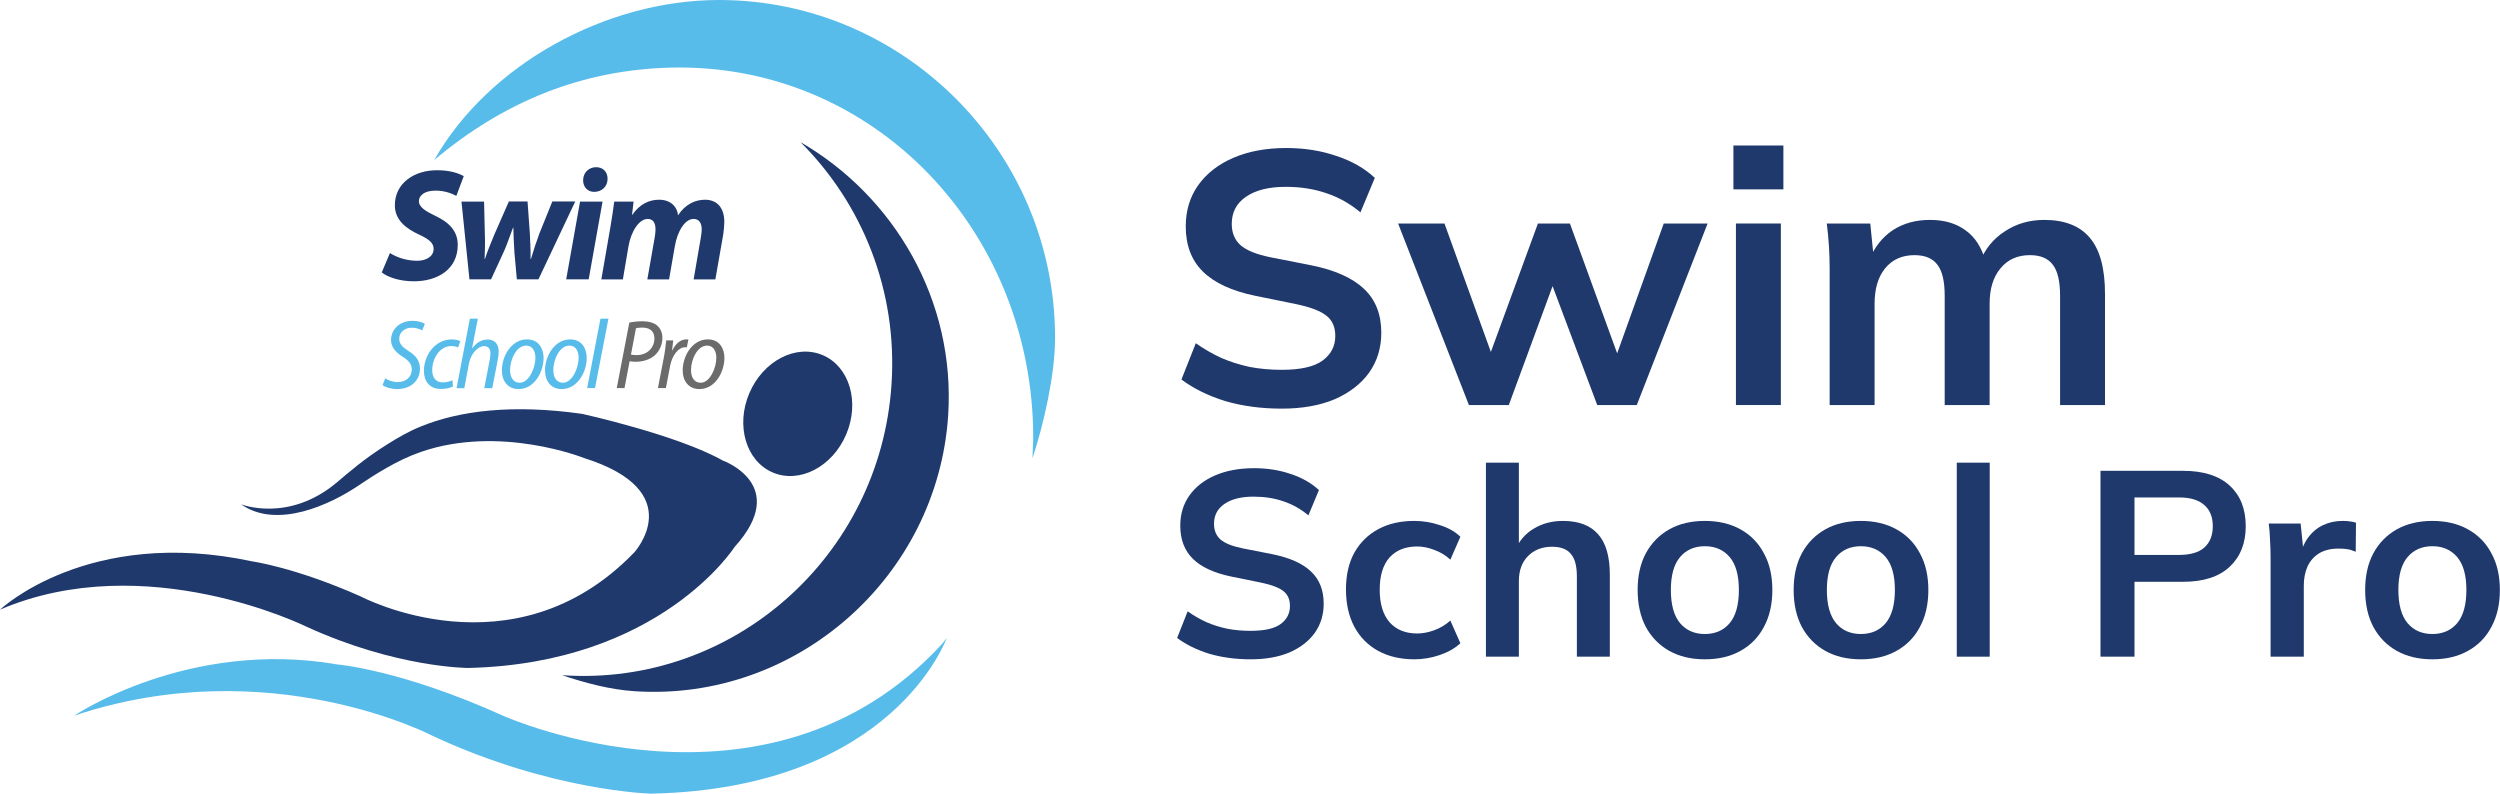 <svg width="189" height="60" viewBox="0 0 189 60" fill="none" xmlns="http://www.w3.org/2000/svg">
<path d="M60.52 10.748C65.168 15.38 67.876 21.959 67.397 29.075C66.538 42.053 55.426 51.893 42.589 51.051C42.556 51.051 42.515 51.043 42.482 51.043C44.224 51.621 46.073 52.133 47.988 52.257C60.182 53.057 70.864 43.646 71.681 31.42C72.251 22.702 67.587 14.835 60.52 10.748Z" fill="#1F396D"/>
<path d="M54.362 0C45.801 0 36.934 4.879 32.823 12.102C38.032 7.719 43.976 5.25 50.82 5.11C66.076 4.796 78.112 17.468 78.112 33.104C78.112 33.277 78.063 34.474 78.055 34.648C78.897 32.097 79.763 28.365 79.763 25.534C79.763 11.425 68.28 0 54.362 0Z" fill="#58BCEB"/>
<path d="M5.605 54.106C5.605 54.106 14.241 48.269 25.517 50.234C25.517 50.234 30.338 50.63 38.024 54.106C38.024 54.106 57.994 63.079 71.236 48.665L71.574 48.22C71.574 48.22 67.587 59.604 49.243 60C49.243 60 41.723 59.835 32.691 55.625C32.7 55.625 20.358 49.169 5.605 54.106Z" fill="#58BCEB"/>
<path d="M54.634 34.813C51.216 32.881 44.009 31.288 44.009 31.288C38.817 30.553 34.772 31.024 31.783 32.254C30.85 32.633 30.017 33.129 29.331 33.558C27.466 34.722 26.293 35.779 25.435 36.497C21.778 39.543 18.22 38.123 18.22 38.123C20.952 40.047 25.006 38.123 27.094 36.712C28.324 35.886 30 34.796 31.808 34.169C37.801 32.089 44.141 34.623 44.141 34.623C52.166 37.149 47.955 41.756 47.955 41.756C38.809 51.249 27.235 45.074 27.235 45.074C22.298 42.887 19.07 42.441 19.07 42.441C6.67 39.774 0 46.09 0 46.09C10.996 41.376 23.115 47.353 23.115 47.353C29.959 50.498 35.399 50.498 35.399 50.498C49.928 50.16 55.534 41.351 55.534 41.351C59.794 36.646 54.634 34.813 54.634 34.813Z" fill="#1F396D"/>
<path d="M63.972 32.842C65.014 30.392 64.219 27.708 62.197 26.848C60.174 25.988 57.69 27.278 56.648 29.728C55.606 32.178 56.401 34.862 58.424 35.722C60.446 36.582 62.93 35.292 63.972 32.842Z" fill="#1F396D"/>
<path d="M29.48 19.128C29.992 19.458 30.727 19.714 31.535 19.714C32.163 19.714 32.782 19.433 32.782 18.806C32.782 18.368 32.427 18.079 31.659 17.724C30.776 17.311 29.851 16.684 29.851 15.52C29.851 13.844 31.313 12.87 33.03 12.87C34.07 12.87 34.681 13.11 35.06 13.316L34.499 14.81C34.243 14.662 33.599 14.389 32.881 14.414C32.064 14.414 31.668 14.81 31.668 15.198C31.668 15.694 32.245 15.991 32.898 16.313C33.929 16.8 34.606 17.444 34.606 18.517C34.606 20.358 33.079 21.266 31.296 21.266C30.14 21.266 29.282 20.927 28.861 20.597L29.48 19.128Z" fill="#1F396D"/>
<path d="M36.596 15.231L36.654 17.683C36.679 18.302 36.662 18.905 36.637 19.582H36.662C36.86 18.946 37.149 18.294 37.372 17.733L38.47 15.231H39.882L40.055 17.634C40.088 18.286 40.121 18.946 40.113 19.582H40.138C40.336 18.905 40.55 18.277 40.782 17.642L41.756 15.231H43.489L40.707 21.117H39.073L38.891 19.103C38.85 18.451 38.825 17.906 38.809 17.212H38.784C38.453 18.079 38.346 18.451 38.099 19.004L37.124 21.117H35.49L34.887 15.239H36.596V15.231Z" fill="#1F396D"/>
<path d="M42.804 21.117L43.852 15.239H45.553L44.505 21.117H42.804ZM44.084 13.638C44.084 13.002 44.562 12.639 45.066 12.639C45.553 12.639 45.933 12.961 45.933 13.514C45.933 14.133 45.471 14.505 44.917 14.505C44.463 14.505 44.084 14.175 44.084 13.638Z" fill="#1F396D"/>
<path d="M45.462 21.117L46.148 17.155C46.28 16.395 46.37 15.759 46.436 15.239H47.898L47.782 16.247H47.799C48.352 15.429 49.086 15.099 49.821 15.099C50.82 15.099 51.224 15.759 51.258 16.28C51.802 15.446 52.554 15.099 53.297 15.099C54.205 15.099 54.758 15.702 54.758 16.775C54.758 17.023 54.717 17.485 54.675 17.733L54.081 21.125H52.438L52.975 18.005C53.008 17.807 53.049 17.559 53.049 17.345C53.049 16.882 52.867 16.552 52.43 16.552C51.811 16.552 51.224 17.419 51.018 18.616L50.581 21.125H48.938L49.491 17.98C49.524 17.766 49.557 17.551 49.557 17.361C49.557 16.915 49.425 16.552 48.963 16.552C48.327 16.552 47.708 17.468 47.51 18.641L47.089 21.125H45.462V21.117Z" fill="#1F396D"/>
<path d="M29.125 28.605C29.364 28.762 29.703 28.886 30.083 28.886C30.66 28.886 31.131 28.514 31.131 27.936C31.131 27.556 30.925 27.276 30.454 26.979C29.893 26.624 29.562 26.227 29.562 25.707C29.562 24.84 30.281 24.254 31.189 24.254C31.626 24.254 31.965 24.378 32.122 24.485L31.915 24.981C31.758 24.89 31.486 24.774 31.131 24.774C30.545 24.774 30.182 25.171 30.182 25.6C30.182 25.996 30.421 26.244 30.892 26.541C31.436 26.871 31.75 27.284 31.75 27.862C31.75 28.745 31.098 29.414 30.017 29.414C29.546 29.414 29.1 29.265 28.919 29.108L29.125 28.605Z" fill="#58BCEB"/>
<path d="M34.243 29.224C34.07 29.307 33.748 29.406 33.327 29.406C32.452 29.406 32.047 28.787 32.047 28.044C32.047 26.863 32.881 25.658 34.161 25.658C34.441 25.658 34.697 25.732 34.796 25.79L34.631 26.269C34.507 26.211 34.342 26.161 34.119 26.161C33.228 26.161 32.675 27.127 32.675 27.969C32.675 28.539 32.939 28.91 33.484 28.91C33.789 28.91 34.029 28.82 34.21 28.745L34.243 29.224Z" fill="#58BCEB"/>
<path d="M34.516 29.34L35.523 24.089H36.126L35.688 26.335H35.705C36.002 25.914 36.398 25.666 36.885 25.666C37.306 25.666 37.702 25.938 37.702 26.558C37.702 26.756 37.678 26.962 37.636 27.168L37.215 29.348H36.612L37.025 27.185C37.05 27.045 37.075 26.888 37.075 26.69C37.075 26.392 36.934 26.169 36.588 26.169C36.142 26.169 35.597 26.723 35.457 27.466L35.102 29.348H34.516V29.34Z" fill="#58BCEB"/>
<path d="M41.095 27.061C41.095 28.118 40.402 29.414 39.205 29.414C38.363 29.414 37.942 28.77 37.942 28.011C37.942 26.888 38.685 25.658 39.84 25.658C40.748 25.658 41.095 26.384 41.095 27.061ZM38.561 27.977C38.561 28.514 38.8 28.935 39.287 28.935C39.997 28.935 40.476 27.812 40.476 27.045C40.476 26.64 40.319 26.128 39.766 26.128C39.031 26.137 38.561 27.193 38.561 27.977Z" fill="#58BCEB"/>
<path d="M44.356 27.061C44.356 28.118 43.663 29.414 42.466 29.414C41.623 29.414 41.203 28.77 41.203 28.011C41.203 26.888 41.946 25.658 43.101 25.658C44.018 25.658 44.356 26.384 44.356 27.061ZM41.83 27.977C41.83 28.514 42.069 28.935 42.556 28.935C43.266 28.935 43.745 27.812 43.745 27.045C43.745 26.64 43.588 26.128 43.035 26.128C42.3 26.137 41.83 27.193 41.83 27.977Z" fill="#58BCEB"/>
<path d="M44.389 29.34L45.396 24.089H45.999L44.983 29.34H44.389Z" fill="#58BCEB"/>
<path d="M47.576 24.386C47.848 24.329 48.22 24.287 48.583 24.287C49.02 24.287 49.474 24.395 49.739 24.667C49.962 24.89 50.077 25.179 50.077 25.55C50.077 26.112 49.813 26.582 49.499 26.863C49.128 27.193 48.583 27.35 48.063 27.35C47.889 27.35 47.741 27.334 47.6 27.309L47.212 29.34H46.626L47.576 24.386ZM47.7 26.805C47.848 26.838 47.98 26.846 48.137 26.846C48.971 26.846 49.474 26.252 49.474 25.583C49.474 25.03 49.119 24.766 48.55 24.766C48.343 24.766 48.187 24.783 48.079 24.816L47.7 26.805Z" fill="#6B6B6B"/>
<path d="M49.739 29.34L50.193 26.987C50.283 26.516 50.333 26.046 50.366 25.732H50.894C50.87 25.963 50.845 26.203 50.803 26.483H50.828C51.068 26.004 51.431 25.658 51.885 25.658C51.934 25.658 51.992 25.658 52.042 25.666L51.926 26.26C51.893 26.252 51.844 26.252 51.786 26.252C51.266 26.252 50.803 26.904 50.663 27.655L50.341 29.34H49.739Z" fill="#6B6B6B"/>
<path d="M54.766 27.061C54.766 28.118 54.073 29.414 52.876 29.414C52.033 29.414 51.612 28.77 51.612 28.011C51.612 26.888 52.355 25.658 53.511 25.658C54.428 25.658 54.766 26.384 54.766 27.061ZM52.24 27.977C52.24 28.514 52.479 28.935 52.966 28.935C53.676 28.935 54.155 27.812 54.155 27.045C54.155 26.64 53.998 26.128 53.445 26.128C52.711 26.137 52.24 27.193 52.24 27.977Z" fill="#6B6B6B"/>
<path d="M138.322 30.621V20.321C138.322 19.76 138.304 19.189 138.268 18.609C138.232 18.029 138.177 17.459 138.105 16.897H141.393L141.665 19.615H141.339C141.719 18.673 142.299 17.939 143.078 17.413C143.875 16.888 144.818 16.625 145.905 16.625C146.992 16.625 147.888 16.888 148.595 17.413C149.32 17.921 149.827 18.718 150.117 19.805H149.682C150.063 18.827 150.688 18.057 151.557 17.495C152.427 16.915 153.423 16.625 154.547 16.625C156.087 16.625 157.237 17.078 157.998 17.984C158.759 18.89 159.139 20.303 159.139 22.224V30.621H155.742V22.36C155.742 21.273 155.561 20.493 155.199 20.022C154.837 19.533 154.257 19.289 153.46 19.289C152.518 19.289 151.775 19.624 151.231 20.294C150.688 20.946 150.416 21.834 150.416 22.957V30.621H147.019V22.36C147.019 21.273 146.838 20.493 146.475 20.022C146.113 19.533 145.533 19.289 144.736 19.289C143.794 19.289 143.051 19.624 142.508 20.294C141.982 20.946 141.719 21.834 141.719 22.957V30.621H138.322Z" fill="#1F396D"/>
<path d="M131.236 30.621V16.897H134.633V30.621H131.236ZM131.046 14.316V11H134.824V14.316H131.046Z" fill="#1F396D"/>
<path d="M111.05 30.621L105.696 16.897H109.202L113.061 27.578H112.354L116.267 16.897H118.686L122.572 27.578H121.947L125.779 16.897H129.095L123.741 30.621H120.751L116.648 19.697H118.088L114.066 30.621H111.05Z" fill="#1F396D"/>
<path d="M96.898 30.893C95.358 30.893 93.936 30.703 92.632 30.323C91.345 29.924 90.24 29.38 89.316 28.692L90.403 25.947C91.019 26.382 91.662 26.753 92.333 27.061C93.003 27.351 93.719 27.578 94.48 27.741C95.24 27.886 96.047 27.958 96.898 27.958C98.329 27.958 99.362 27.723 99.996 27.252C100.63 26.78 100.948 26.165 100.948 25.404C100.948 24.733 100.73 24.226 100.295 23.882C99.861 23.519 99.081 23.22 97.958 22.985L94.887 22.36C93.13 21.997 91.816 21.39 90.947 20.539C90.077 19.688 89.642 18.546 89.642 17.115C89.642 15.919 89.959 14.877 90.593 13.989C91.228 13.102 92.115 12.413 93.257 11.924C94.398 11.435 95.73 11.19 97.251 11.19C98.61 11.19 99.87 11.39 101.029 11.788C102.189 12.169 103.158 12.721 103.937 13.446L102.85 16.055C102.071 15.403 101.219 14.923 100.295 14.615C99.371 14.289 98.339 14.125 97.197 14.125C95.911 14.125 94.905 14.379 94.181 14.886C93.474 15.376 93.121 16.055 93.121 16.925C93.121 17.595 93.338 18.129 93.773 18.528C94.226 18.927 94.987 19.235 96.056 19.452L99.1 20.05C100.911 20.412 102.252 21.01 103.122 21.843C103.991 22.659 104.426 23.764 104.426 25.159C104.426 26.3 104.118 27.306 103.502 28.176C102.886 29.027 102.016 29.697 100.893 30.187C99.77 30.658 98.438 30.893 96.898 30.893Z" fill="#1F396D"/>
<path d="M183.888 49.844C182.852 49.844 181.955 49.631 181.198 49.206C180.44 48.781 179.849 48.176 179.424 47.393C179.012 46.609 178.806 45.679 178.806 44.602C178.806 43.526 179.012 42.603 179.424 41.832C179.849 41.048 180.44 40.444 181.198 40.019C181.955 39.594 182.852 39.381 183.888 39.381C184.924 39.381 185.821 39.594 186.579 40.019C187.349 40.444 187.94 41.048 188.352 41.832C188.777 42.603 188.99 43.526 188.99 44.602C188.99 45.679 188.777 46.609 188.352 47.393C187.94 48.176 187.349 48.781 186.579 49.206C185.821 49.631 184.924 49.844 183.888 49.844ZM183.888 47.931C184.672 47.931 185.296 47.658 185.761 47.114C186.226 46.556 186.459 45.719 186.459 44.602C186.459 43.486 186.226 42.656 185.761 42.111C185.296 41.567 184.672 41.294 183.888 41.294C183.104 41.294 182.48 41.567 182.015 42.111C181.55 42.656 181.317 43.486 181.317 44.602C181.317 45.719 181.55 46.556 182.015 47.114C182.48 47.658 183.104 47.931 183.888 47.931Z" fill="#1F396D"/>
<path d="M171.656 49.645V42.151C171.656 41.726 171.643 41.294 171.616 40.856C171.603 40.417 171.57 39.992 171.517 39.58H173.928L174.207 42.331H173.809C173.942 41.666 174.161 41.115 174.466 40.676C174.785 40.238 175.17 39.913 175.622 39.7C176.074 39.487 176.566 39.381 177.097 39.381C177.336 39.381 177.529 39.394 177.675 39.421C177.821 39.434 177.967 39.467 178.113 39.52L178.093 41.713C177.841 41.606 177.622 41.54 177.436 41.514C177.263 41.487 177.044 41.474 176.778 41.474C176.207 41.474 175.722 41.593 175.323 41.832C174.938 42.072 174.646 42.404 174.446 42.829C174.26 43.254 174.167 43.739 174.167 44.284V49.645H171.656Z" fill="#1F396D"/>
<path d="M158.797 49.644V35.594H165.035C166.576 35.594 167.752 35.966 168.562 36.71C169.373 37.454 169.778 38.477 169.778 39.779C169.778 41.068 169.373 42.091 168.562 42.849C167.752 43.606 166.576 43.984 165.035 43.984H161.368V49.644H158.797ZM161.368 41.952H164.736C165.586 41.952 166.224 41.766 166.649 41.394C167.074 41.008 167.287 40.47 167.287 39.779C167.287 39.089 167.074 38.557 166.649 38.185C166.224 37.8 165.586 37.607 164.736 37.607H161.368V41.952Z" fill="#1F396D"/>
<path d="M147.932 49.645V34.977H150.423V49.645H147.932Z" fill="#1F396D"/>
<path d="M140.682 49.844C139.646 49.844 138.749 49.631 137.992 49.206C137.234 48.781 136.643 48.176 136.218 47.393C135.806 46.609 135.6 45.679 135.6 44.602C135.6 43.526 135.806 42.603 136.218 41.832C136.643 41.048 137.234 40.444 137.992 40.019C138.749 39.594 139.646 39.381 140.682 39.381C141.718 39.381 142.615 39.594 143.373 40.019C144.143 40.444 144.734 41.048 145.146 41.832C145.571 42.603 145.784 43.526 145.784 44.602C145.784 45.679 145.571 46.609 145.146 47.393C144.734 48.176 144.143 48.781 143.373 49.206C142.615 49.631 141.718 49.844 140.682 49.844ZM140.682 47.931C141.466 47.931 142.09 47.658 142.555 47.114C143.02 46.556 143.253 45.719 143.253 44.602C143.253 43.486 143.02 42.656 142.555 42.111C142.09 41.567 141.466 41.294 140.682 41.294C139.898 41.294 139.274 41.567 138.809 42.111C138.344 42.656 138.111 43.486 138.111 44.602C138.111 45.719 138.344 46.556 138.809 47.114C139.274 47.658 139.898 47.931 140.682 47.931Z" fill="#1F396D"/>
<path d="M128.888 49.844C127.852 49.844 126.955 49.631 126.198 49.206C125.44 48.781 124.849 48.176 124.424 47.393C124.012 46.609 123.806 45.679 123.806 44.602C123.806 43.526 124.012 42.603 124.424 41.832C124.849 41.048 125.44 40.444 126.198 40.019C126.955 39.594 127.852 39.381 128.888 39.381C129.924 39.381 130.821 39.594 131.579 40.019C132.349 40.444 132.94 41.048 133.352 41.832C133.777 42.603 133.99 43.526 133.99 44.602C133.99 45.679 133.777 46.609 133.352 47.393C132.94 48.176 132.349 48.781 131.579 49.206C130.821 49.631 129.924 49.844 128.888 49.844ZM128.888 47.931C129.672 47.931 130.296 47.658 130.761 47.114C131.226 46.556 131.459 45.719 131.459 44.602C131.459 43.486 131.226 42.656 130.761 42.111C130.296 41.567 129.672 41.294 128.888 41.294C128.104 41.294 127.48 41.567 127.015 42.111C126.55 42.656 126.317 43.486 126.317 44.602C126.317 45.719 126.55 46.556 127.015 47.114C127.48 47.658 128.104 47.931 128.888 47.931Z" fill="#1F396D"/>
<path d="M112.336 49.645V34.977H114.827V41.593H114.548C114.854 40.876 115.325 40.331 115.963 39.959C116.601 39.574 117.331 39.381 118.155 39.381C119.351 39.381 120.241 39.72 120.826 40.398C121.41 41.062 121.703 42.078 121.703 43.447V49.645H119.211V43.566C119.211 42.783 119.059 42.218 118.753 41.873C118.461 41.514 117.989 41.334 117.338 41.334C116.581 41.334 115.97 41.574 115.505 42.052C115.053 42.517 114.827 43.141 114.827 43.925V49.645H112.336Z" fill="#1F396D"/>
<path d="M106.917 49.844C105.881 49.844 104.971 49.631 104.187 49.206C103.416 48.781 102.818 48.176 102.393 47.393C101.968 46.595 101.755 45.652 101.755 44.563C101.755 43.473 101.968 42.543 102.393 41.773C102.831 41.002 103.436 40.411 104.207 39.999C104.977 39.587 105.881 39.381 106.917 39.381C107.581 39.381 108.226 39.487 108.85 39.7C109.488 39.899 110.006 40.191 110.405 40.577L109.647 42.311C109.289 41.978 108.883 41.733 108.432 41.573C107.993 41.401 107.561 41.314 107.136 41.314C106.246 41.314 105.549 41.593 105.044 42.151C104.552 42.709 104.306 43.52 104.306 44.583C104.306 45.645 104.552 46.463 105.044 47.034C105.549 47.605 106.246 47.891 107.136 47.891C107.548 47.891 107.973 47.811 108.412 47.652C108.863 47.492 109.275 47.246 109.647 46.914L110.405 48.628C109.993 49.014 109.468 49.312 108.83 49.525C108.206 49.738 107.568 49.844 106.917 49.844Z" fill="#1F396D"/>
<path d="M94.55 49.844C93.421 49.844 92.378 49.704 91.421 49.425C90.478 49.133 89.668 48.734 88.99 48.23L89.787 46.217C90.239 46.536 90.711 46.808 91.202 47.034C91.694 47.246 92.219 47.413 92.777 47.532C93.335 47.638 93.926 47.691 94.55 47.691C95.6 47.691 96.357 47.519 96.822 47.173C97.287 46.828 97.52 46.376 97.52 45.818C97.52 45.327 97.36 44.955 97.041 44.702C96.723 44.436 96.151 44.217 95.328 44.044L93.076 43.586C91.787 43.32 90.823 42.875 90.186 42.251C89.548 41.626 89.229 40.789 89.229 39.74C89.229 38.863 89.462 38.099 89.927 37.448C90.392 36.797 91.043 36.292 91.88 35.933C92.717 35.575 93.693 35.395 94.809 35.395C95.806 35.395 96.729 35.541 97.579 35.834C98.43 36.113 99.141 36.518 99.712 37.049L98.915 38.962C98.344 38.484 97.719 38.132 97.041 37.906C96.364 37.667 95.606 37.547 94.769 37.547C93.826 37.547 93.089 37.733 92.557 38.106C92.039 38.464 91.78 38.962 91.78 39.6C91.78 40.092 91.939 40.484 92.258 40.776C92.591 41.068 93.149 41.294 93.933 41.454L96.165 41.892C97.493 42.158 98.476 42.596 99.114 43.208C99.752 43.805 100.071 44.616 100.071 45.639C100.071 46.476 99.845 47.213 99.393 47.851C98.941 48.475 98.304 48.967 97.48 49.326C96.656 49.671 95.68 49.844 94.55 49.844Z" fill="#1F396D"/>
</svg>
